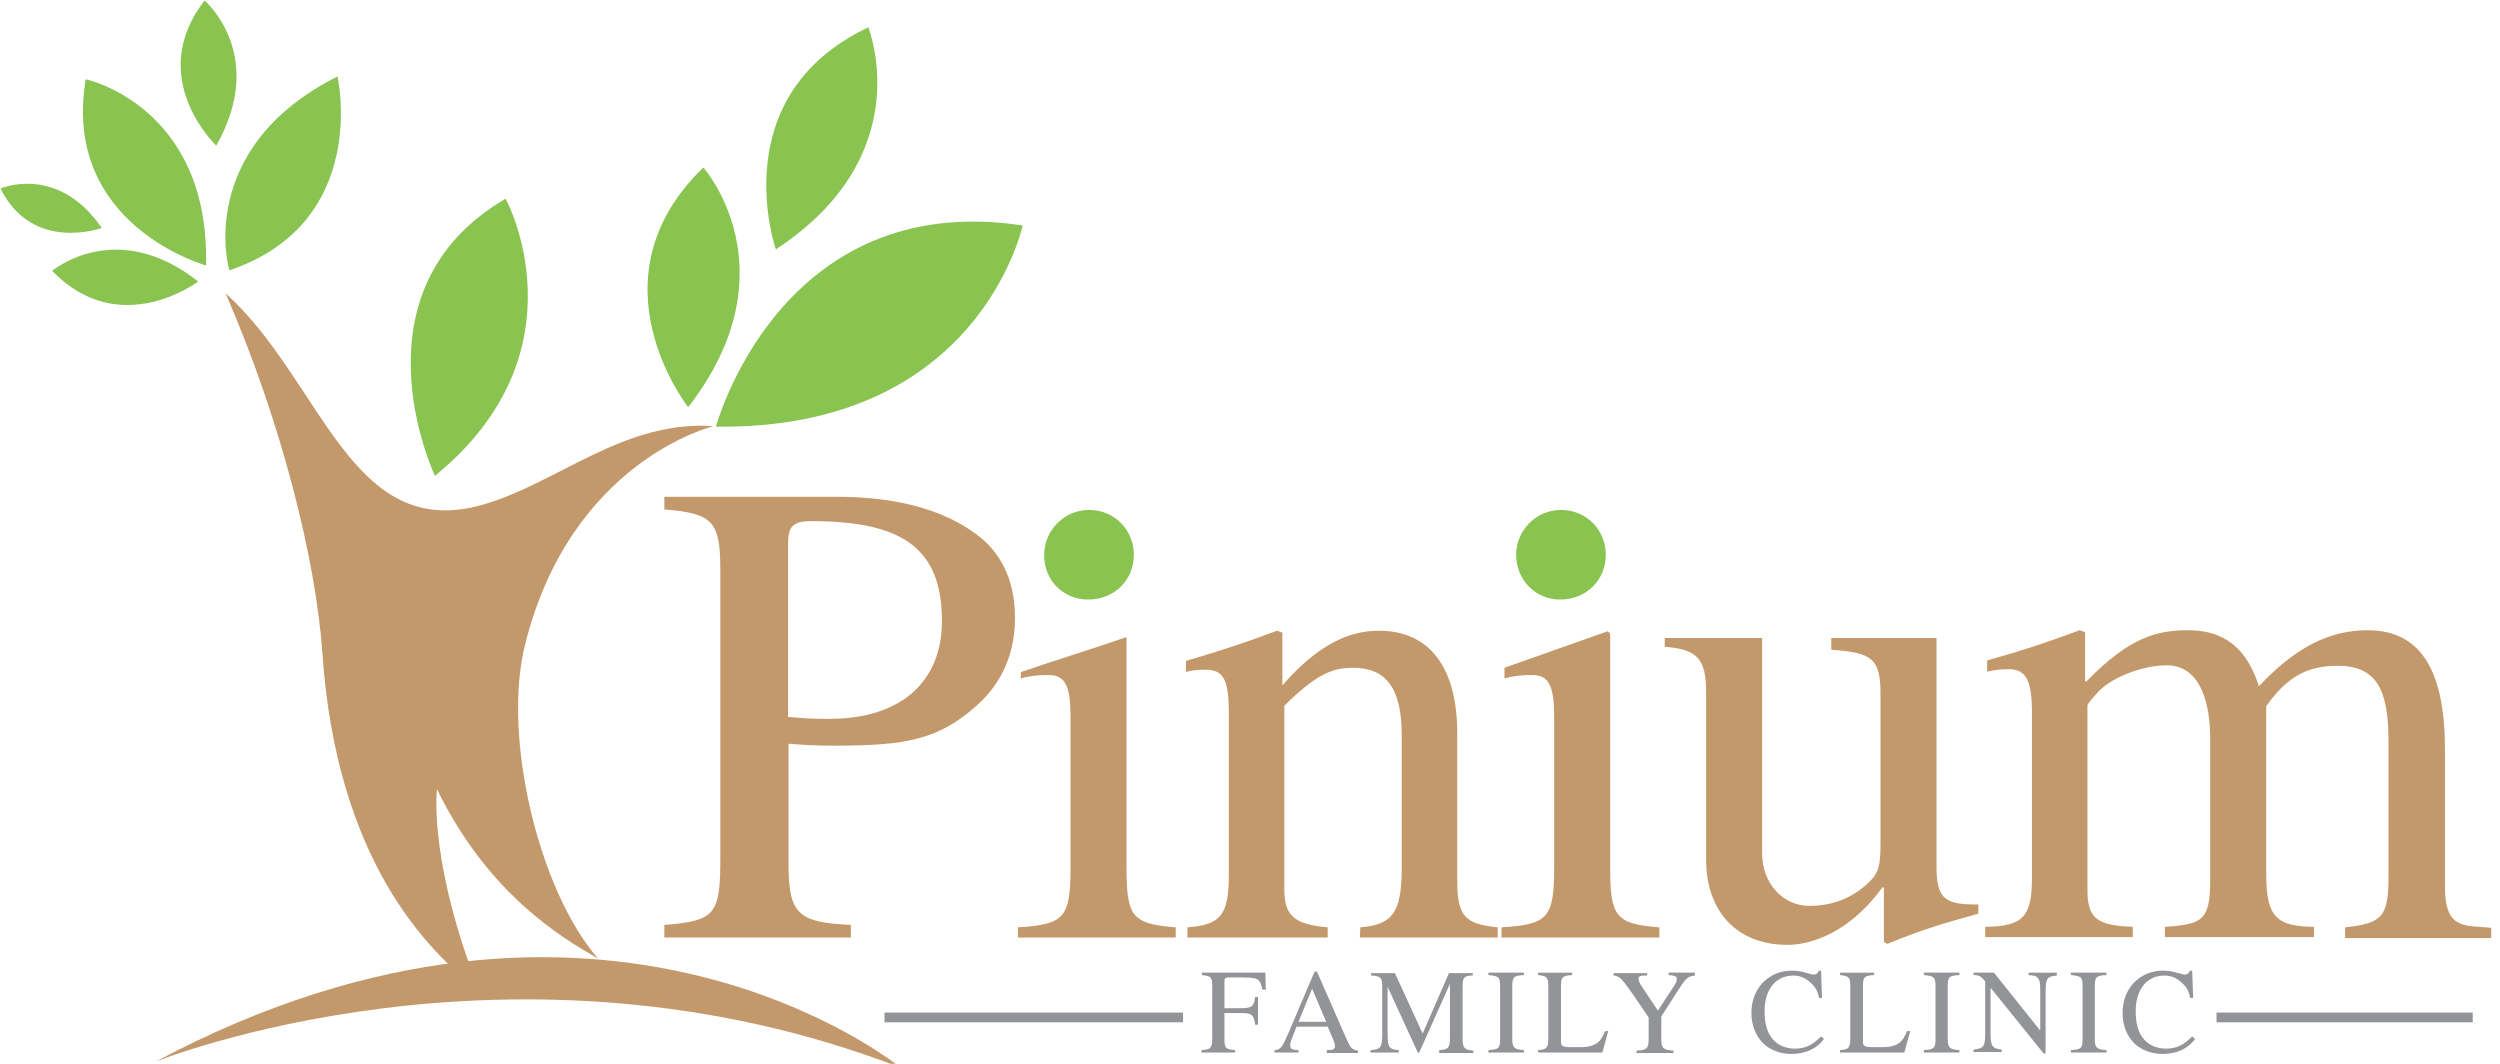<?xml version="1.0" encoding="utf-8"?>
<!-- Generator: Adobe Illustrator 26.0.3, SVG Export Plug-In . SVG Version: 6.00 Build 0)  -->
<svg version="1.1" id="Layer_1" xmlns="http://www.w3.org/2000/svg" xmlns:xlink="http://www.w3.org/1999/xlink" x="0px" y="0px"
	 viewBox="0 0 513.3 218.4" style="enable-background:new 0 0 513.3 218.4;" xml:space="preserve">
<style type="text/css">
	.st0{fill:#C3996B;}
	.st1{fill:#89C350;}
	.st2{fill:#929497;}
</style>
<g>
	<g>
		<path class="st0" d="M171.9,102c13.7,0,23.5,3.4,29.7,8.6c4.5,3.8,6.8,9.4,6.8,16.3c0,7.2-2.7,13.4-7.8,17.9
			c-7.9,7.1-14.6,8.3-29.3,8.3c-3.6,0-5.7-0.1-9.4-0.4v24.5c0,10.4,1.8,12.2,12.8,12.7v2.6h-38.3v-2.6c10.7-0.8,11.5-2.3,11.5-14.1
			v-58.6c0-10.1-1.4-11.8-11.5-12.6V102H171.9z M161.9,147.2c3.1,0.3,5.6,0.4,8.3,0.4c15,0,23.2-7.8,23.2-20.1
			c0-15-8.2-20.5-26.8-20.5c-4,0-4.8,1.2-4.8,4.9V147.2z"/>
		<path class="st1" d="M223.4,123.1c5.4,0,9.4-4,9.4-9.2c0-5.1-4-9.2-9.2-9.2c-5.1,0-9.2,4.2-9.2,9.2
			C214.3,119.1,218.3,123.1,223.4,123.1"/>
		<path class="st1" d="M320.3,123.1c5.4,0,9.4-4,9.4-9.2c0-5.1-4-9.2-9.2-9.2c-5.1,0-9.2,4.2-9.2,9.2
			C311.3,119.1,315.3,123.1,320.3,123.1"/>
		<path class="st0" d="M231.3,178.1v-47.3c-7.2,2.5-14.5,4.7-21.7,7.2v1.3c2.5-0.7,4.5-0.7,5.7-0.7c3.4,0,4.5,2.2,4.5,8.6v31
			c0,10.4-1.4,11.6-10.8,12.2v2.1h32.4v-2.1C232.4,189.7,231.3,188.2,231.3,178.1"/>
		<path class="st0" d="M279.2,192.5l0.1-2.1c6.8-0.5,8.5-3.3,8.5-12.3v-27.2c0-9.7-3.3-13.8-10-13.8c-4.5,0-7.8,1.6-14.1,7.8v37.7
			c0,5.3,1.9,7.2,8.9,7.8v2.1h-28.8v-2.1c7-0.5,8.5-2.7,8.5-10.8v-33.2c0-6.7-1-8.9-4.8-8.9c-1.5,0-3,0.1-4,0.5v-2.3
			c7.5-2.2,12-3.7,18.7-6.2l1.1,0.4v10.7h0.1c7.1-8.1,13.4-11.1,19.7-11.1c10.4,0,16.1,7.5,16.1,21.1v30.2c0,7.4,1.6,8.9,8.3,9.6
			v2.1H279.2z"/>
		<path class="st0" d="M330.6,178.1v-48l-0.5-0.5l-21.2,7.5v2.2c2.5-0.7,4.5-0.7,5.7-0.7c3.4,0,4.5,2.2,4.5,8.6v31
			c0,10.4-1.4,11.6-10.8,12.2v2.1h32.4v-2.1C331.7,189.7,330.6,188.2,330.6,178.1"/>
		<path class="st0" d="M406.2,187.6c-7,1.9-11.9,3.4-18.7,6.2l-0.7-0.4v-11.2h-0.3c-6.7,9.2-14.5,11.8-19.5,11.8
			c-10.5,0-16.7-7-16.7-17.5V142c0-6.8-1.9-8.7-8.5-9.2V131h20v44.2c0,6.3,4.4,10.8,9.7,10.8c4,0,8.1-1.2,11.5-4.2
			c2.2-1.9,3.1-3.1,3.1-7.9v-31.6c0-7.2-1.9-8.3-10.1-8.9V131h21.6v46.9c0,6.3,1.5,7.8,7.8,7.8h0.8V187.6z"/>
		<path class="st0" d="M481.5,192.5v-2.1c7.7-0.8,8.9-2.3,8.9-10.3V152c0-10.8-2.7-15.3-10.5-15.3c-6.4,0-10.5,2.5-14.6,8.3v34.4
			c0,8.9,2.1,10.8,9.8,10.9v2.1h-30.6v-2.1c7.8-0.5,9.3-1.4,9.3-9.7v-28.8c0-9.4-3-15.2-8.9-15.2c-5.1,0-11.8,2.6-14.5,5.9
			c-1,1.1-1.8,2.1-1.8,2.3v38c0,5.9,2.1,7.2,9.3,7.5v2.1h-30.3v-2.1c7.7-0.1,9.6-2,9.6-10v-33.9c0-6.7-1.2-9-4.8-9
			c-1.5,0-2.6,0.1-4.4,0.5v-2.3c7.5-2.1,12-3.6,19-6.2l1.1,0.4v10.1h0.3c9-9.3,14.8-10.5,20.9-10.5c7.4,0,12,3.7,14.5,11.5
			c7.4-7.9,14.4-11.5,22.3-11.5c11.1,0,15.9,8.5,15.9,24.6V182c0,6.2,1.8,7.9,5.9,8.2l3.6,0.3v2.1H481.5z"/>
		<path class="st2" d="M259.2,203.3c-0.4-2.2-0.8-2.6-3.8-2.6h-3.2c-0.7,0-0.8,0.2-0.8,1v5.3h3.5c2.1,0,2.6-0.4,2.8-2.3h0.6v5.7
			h-0.6c-0.2-2-0.7-2.4-2.8-2.4h-3.5v5.3c0,1.9,0.3,2.2,2.2,2.3v0.5h-6.9v-0.5c1.9-0.1,2.2-0.4,2.2-2.6v-10.5c0-1.8-0.2-2.1-2.1-2.3
			v-0.5h13l0.1,3.5H259.2z"/>
		<path class="st2" d="M272.4,216.1v-0.5c0.9,0,1.1,0,1.4-0.2c0.2-0.1,0.3-0.4,0.3-0.6c0-0.4-0.2-1-0.5-1.7l-1-2.3h-6.4l-1.1,2.8
			c-0.1,0.3-0.2,0.7-0.2,1c0,0.8,0.5,1,1.7,1v0.5h-4.9v-0.5c1.4-0.1,1.6-0.7,3.1-4.1l5.1-12h0.5l6.1,13.9c0.7,1.6,1,2.1,2.3,2.3v0.5
			H272.4z M269.4,203l-2.8,6.8h5.7L269.4,203z"/>
		<path class="st2" d="M295.5,216.1v-0.5c1.9-0.1,2.2-0.5,2.2-2.6v-11l-6.3,14.1h-0.3l-6.2-13.5v9.8c0,2.7,0.4,3.1,2.3,3.2v0.5h-5.8
			v-0.5c2-0.1,2.4-0.5,2.4-3.2v-9.8c0-1.9-0.3-2.2-2.3-2.3v-0.5h4.9l5.7,12.4l5.4-12.4h4.9v0.5c-1.8,0-2.1,0.4-2.1,2.3v10.8
			c0,1.7,0.4,2.2,2.2,2.3v0.5H295.5z"/>
		<path class="st2" d="M305.6,216.1v-0.5c2.1-0.1,2.4-0.4,2.4-2.3v-10.8c0-1.9-0.3-2.1-2.4-2.3v-0.5h7.3v0.5
			c-2.1,0.1-2.4,0.4-2.4,2.3v10.8c0,1.8,0.4,2.2,2.4,2.3v0.5H305.6z"/>
		<path class="st2" d="M329,216.1h-13.2v-0.5c1.8-0.1,2.1-0.5,2.1-2.4v-10.6c0-1.9-0.2-2.2-2.1-2.4v-0.5h7v0.5
			c-2,0.1-2.3,0.4-2.3,2.3v11.4c0,0.9,0.4,1.1,2.2,1.1h1.7c2,0,3.3-0.4,4.2-1.5c0.3-0.4,0.6-1,1-1.8h0.6L329,216.1z"/>
		<path class="st2" d="M348.1,200.3c-1.5,0.1-2,0.6-3.4,2.8l-3.6,5.6v4.7c0,1.9,0.5,2.2,2.5,2.3v0.5H336v-0.5
			c2.2-0.1,2.5-0.4,2.5-2.6v-4.2l-3.2-4.7c-2.3-3.3-2.8-3.8-4-3.9v-0.5h6.9v0.5l-0.6,0c-0.8,0-1.2,0.2-1.2,0.6
			c0,0.3,0.2,0.8,0.4,1.2l3.6,5.4l3.6-5.5c0.2-0.4,0.3-0.8,0.3-1c0-0.5-0.4-0.7-1.7-0.8v-0.5h5.4V200.3z"/>
		<path class="st2" d="M374.5,213.3c-1.4,2-3.8,3.1-6.7,3.1c-2.2,0-4.4-0.8-5.8-2.2c-1.5-1.5-2.4-3.7-2.4-6.2c0-2.5,0.8-4.5,2.2-6.1
			c1.6-1.7,3.7-2.6,6-2.6c1,0,1.9,0.1,2.9,0.4c0.5,0.1,1.3,0.4,1.7,0.4c0.5,0,0.9-0.3,1-0.8h0.5l0.2,5.6h-0.6
			c-0.3-1.4-0.7-2.1-1.3-2.7c-1.1-1.2-2.4-1.9-4-1.9c-3.7,0-5.9,3-5.9,7.3c0,2.7,0.6,4.6,1.8,5.9c1.1,1.2,2.7,1.8,4.4,1.8
			c2.2,0,3.6-0.7,5.4-2.5L374.5,213.3z"/>
		<path class="st2" d="M391,216.1h-13.2v-0.5c1.8-0.1,2.1-0.5,2.1-2.4v-10.6c0-1.9-0.2-2.2-2.1-2.4v-0.5h7v0.5
			c-2,0.1-2.3,0.4-2.3,2.3v11.4c0,0.9,0.4,1.1,2.2,1.1h1.7c2,0,3.3-0.4,4.2-1.5c0.3-0.4,0.6-1,1-1.8h0.6L391,216.1z"/>
		<path class="st2" d="M395,216.1v-0.5c2.1-0.1,2.4-0.4,2.4-2.3v-10.8c0-1.9-0.3-2.1-2.4-2.3v-0.5h7.3v0.5c-2.1,0.1-2.4,0.4-2.4,2.3
			v10.8c0,1.8,0.4,2.2,2.4,2.3v0.5H395z"/>
		<path class="st2" d="M422.3,200.3c-0.9,0.1-1.3,0.2-1.6,0.4c-0.5,0.4-0.7,1-0.7,2.9v12.7h-0.4l-10.9-13.5v9.5c0,2.5,0.4,3,2.3,3.2
			v0.5h-5.8v-0.5c2-0.2,2.4-0.6,2.4-3.2v-10.8c-0.8-1-1.2-1.3-2.4-1.3v-0.5h4.2l9.5,11.9v-8.4c0-1.3-0.1-2-0.5-2.4
			c-0.4-0.5-0.9-0.5-1.9-0.6v-0.5h5.8V200.3z"/>
		<path class="st2" d="M425.2,216.1v-0.5c2.1-0.1,2.4-0.4,2.4-2.3v-10.8c0-1.9-0.3-2.1-2.4-2.3v-0.5h7.3v0.5
			c-2.1,0.1-2.4,0.4-2.4,2.3v10.8c0,1.8,0.4,2.2,2.4,2.3v0.5H425.2z"/>
		<path class="st2" d="M450.7,213.3c-1.4,2-3.8,3.1-6.7,3.1c-2.2,0-4.4-0.8-5.8-2.2c-1.5-1.5-2.4-3.7-2.4-6.2c0-2.5,0.8-4.5,2.2-6.1
			c1.6-1.7,3.7-2.6,6-2.6c1,0,1.9,0.1,2.9,0.4c0.5,0.1,1.3,0.4,1.7,0.4c0.5,0,0.9-0.3,1-0.8h0.5l0.2,5.6h-0.6
			c-0.3-1.4-0.7-2.1-1.3-2.7c-1.1-1.2-2.4-1.9-4-1.9c-3.7,0-5.9,3-5.9,7.3c0,2.7,0.6,4.6,1.8,5.9c1.1,1.2,2.7,1.8,4.4,1.8
			c2.2,0,3.6-0.7,5.4-2.5L450.7,213.3z"/>
		<rect x="181.6" y="207.9" class="st2" width="61.3" height="2"/>
		<rect x="455.1" y="207.9" class="st2" width="52.6" height="2"/>
		<path class="st0" d="M146.5,87.5c-18.4-1.3-32,11.7-47.3,16.1c-27.3,7.9-33-25.5-52.9-43.4c11.4,26.1,18.6,54.8,19.9,74
			c2.9,42.1,21.3,60.9,32.2,69.2c0,0.1-0.1,0.3-0.1,0.4c0,0,0.1-0.1,0.1-0.1c0,0.1,0,0.1,0,0.2c0.1-0.1,0.1-0.3,0.2-0.4
			c-3.2-6.9-9.9-27.1-8.9-41.5c10.5,21.5,25.4,30.4,32.9,34.7c0,0.1,0,0.3,0,0.4c0,0,0-0.1,0-0.2c0,0.1,0,0.1,0,0.2
			c0-0.1,0-0.3,0.1-0.4c-12.2-14.1-19.6-45.7-14.9-64.3C117.2,94.5,146.5,87.5,146.5,87.5"/>
		<path class="st1" d="M44.4,29.9c0,0-14.7-13.9-2.4-29.8C42,0.1,55,11.2,44.4,29.9"/>
		<path class="st1" d="M20.9,46.8c0,0-14.2,5.2-20.8-8.1C0.1,38.7,11.8,33.6,20.9,46.8"/>
		<path class="st1" d="M42.3,54.5c0,0-29.7-8.2-24.7-38.2C17.6,16.2,43.1,21.8,42.3,54.5"/>
		<path class="st1" d="M40.7,57.8c0,0-16.1,12.2-30-2.2C10.8,55.6,23.8,44.5,40.7,57.8"/>
		<path class="st1" d="M69.3,15.7c0,0,6.8,30-22.2,39.8C47,55.5,39.9,30.5,69.3,15.7"/>
		<path class="st1" d="M89.3,97.7c0,0-18-37.9,14.5-56.9C103.9,40.8,120.7,72.1,89.3,97.7"/>
		<path class="st1" d="M147,87.6c0,0,13.1-48.9,63-41.3C209.9,46.3,201.2,88.3,147,87.6"/>
		<path class="st1" d="M141.3,83.6c0,0-20.7-26.2,3.1-49.2C144.4,34.3,163.1,55.5,141.3,83.6"/>
		<path class="st1" d="M159.3,51.2c0,0-11-31.4,19-45.6C178.2,5.6,189,31.7,159.3,51.2"/>
		<path class="st0" d="M31.9,218c0,0,73.2-29.6,153,1.2C184.9,219.2,123.8,169,31.9,218"/>
	</g>
</g>
</svg>
